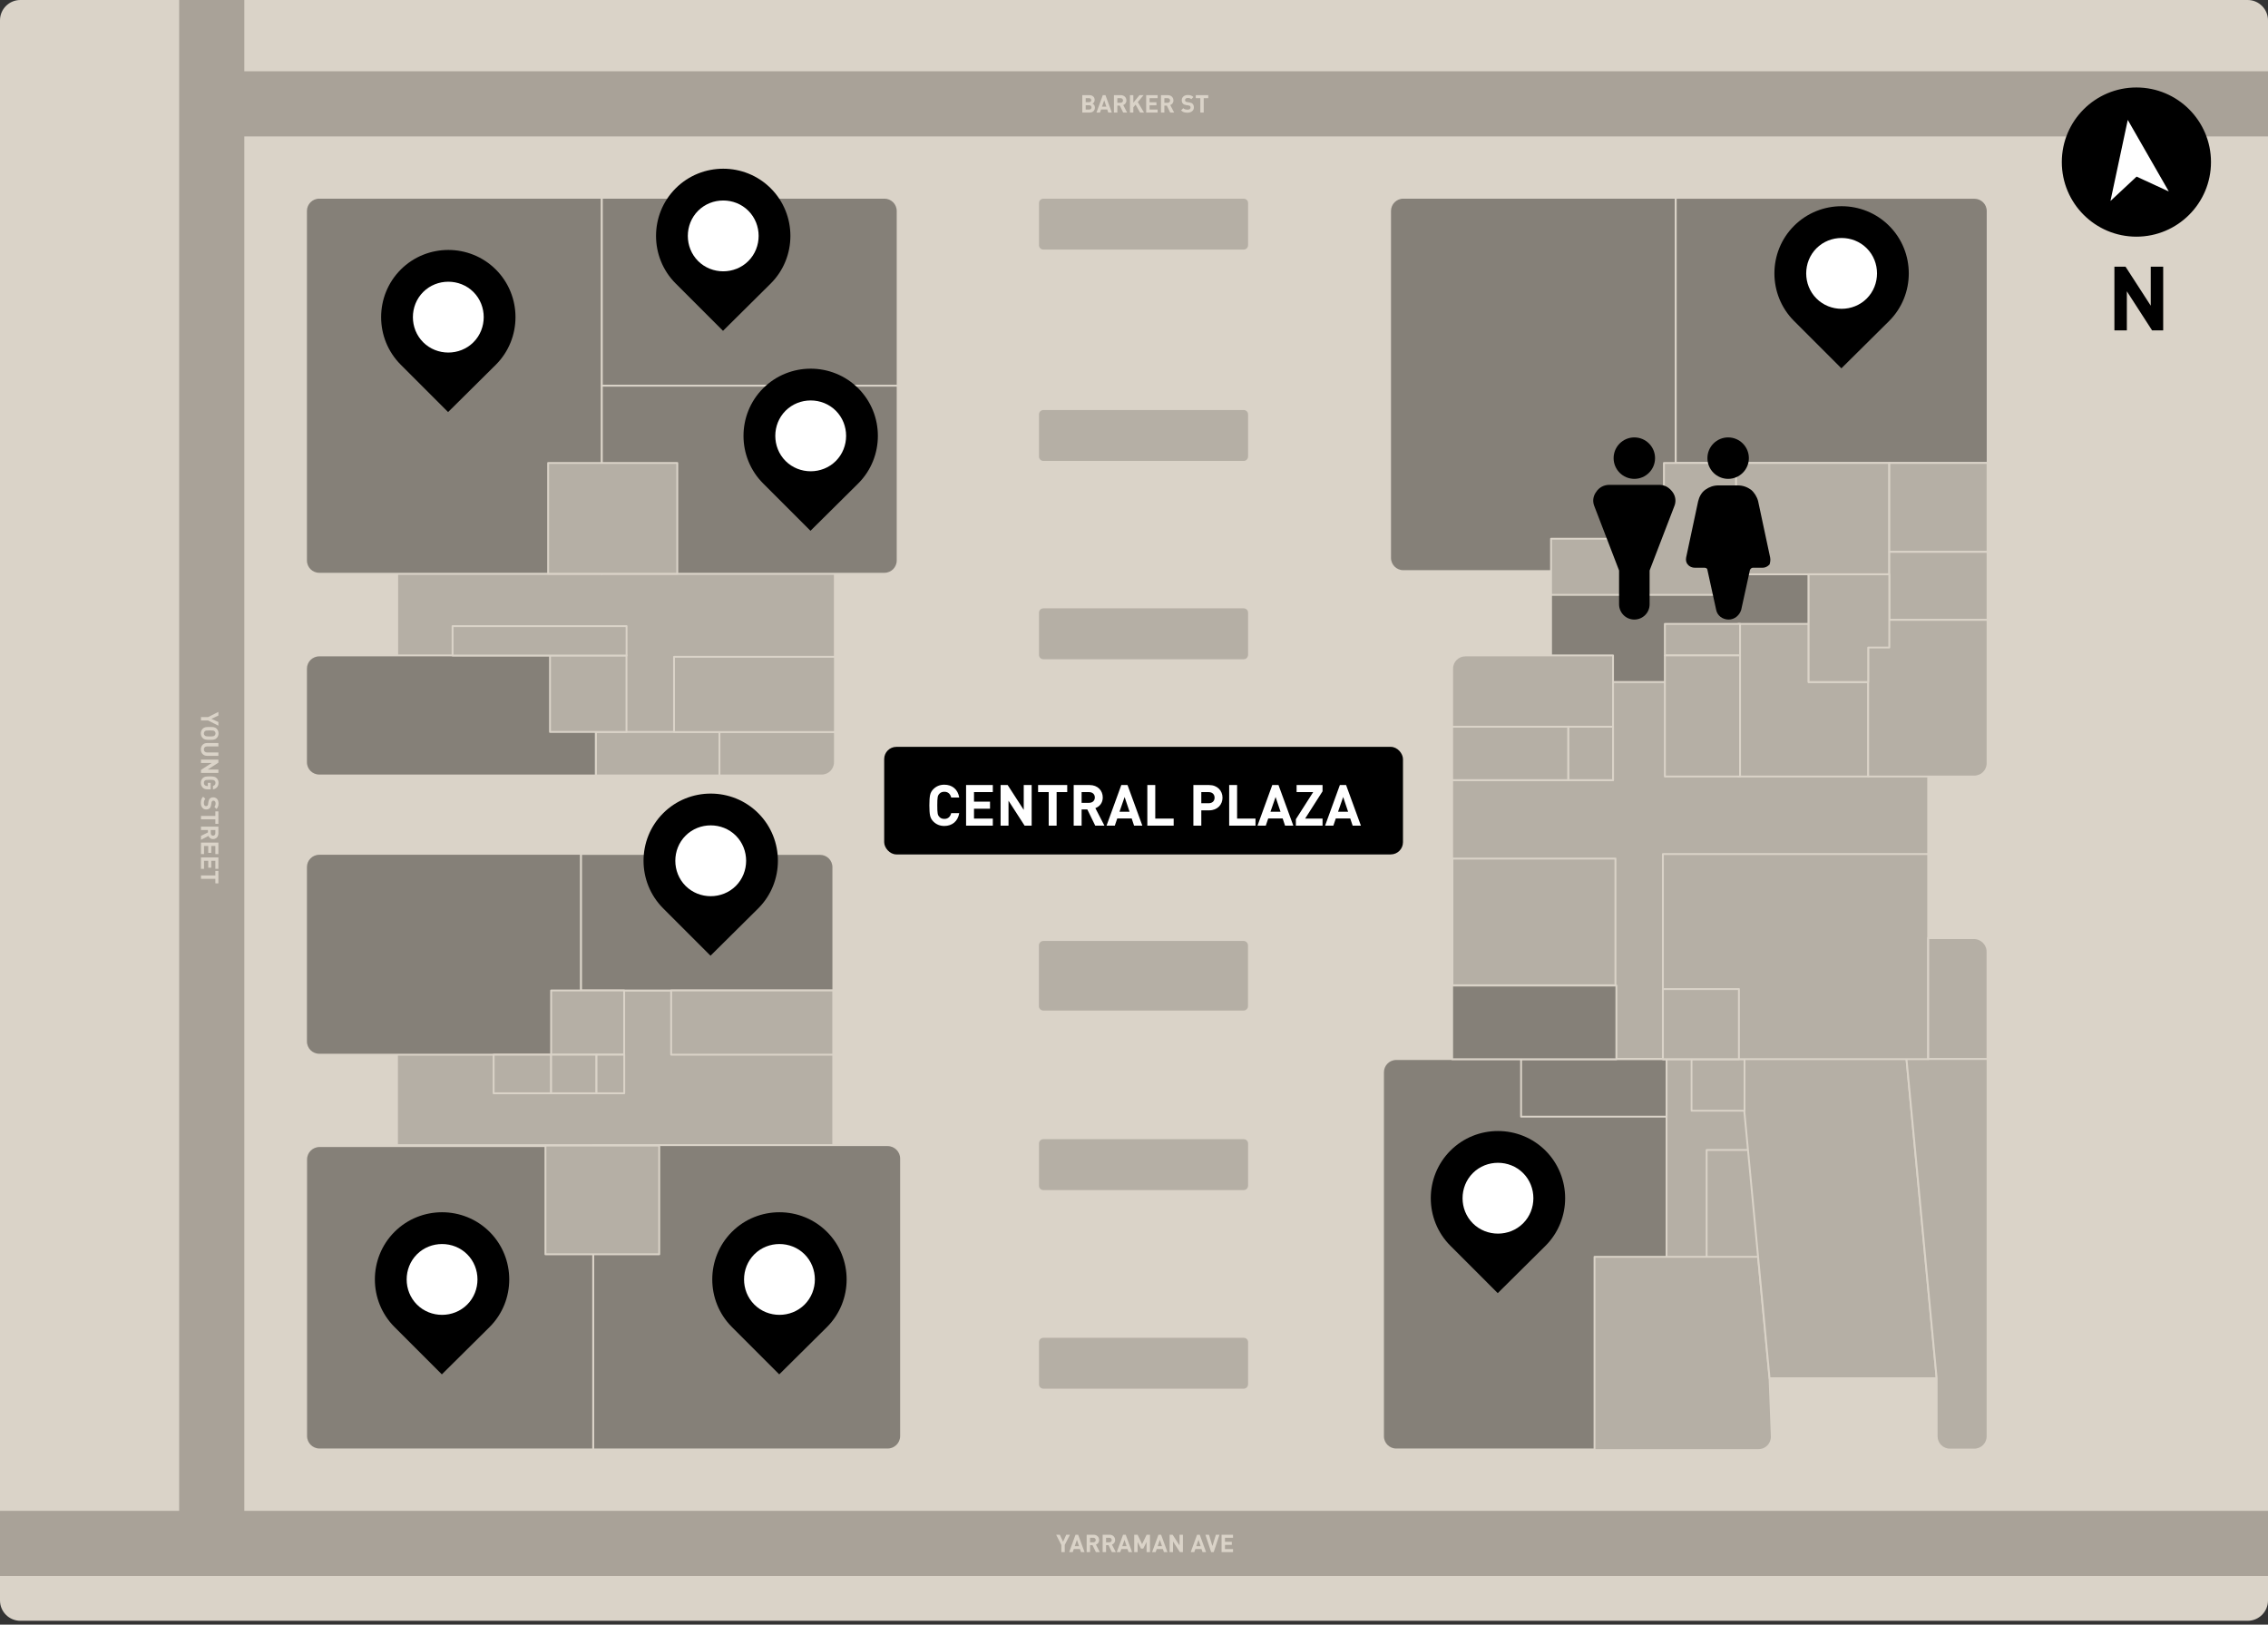 <svg width="363" height="260" viewBox="0 0 363 260" fill="none" xmlns="http://www.w3.org/2000/svg">
<rect x="0" y="0" width="363" height="260" fill="#333333" stroke="none"/>
<path d="M359.742 0H3.259C1.459 0 0 1.459 0 3.259V256.12C0 257.92 1.459 259.379 3.259 259.379H359.742C361.541 259.379 363 257.92 363 256.12V3.259C363 1.459 361.541 0 359.742 0Z" fill="#DAD3C8"/>
<path d="M281.941 167.919H264.739V207.029H281.941V167.919Z" fill="#B5AFA5" stroke="#DAD3C8" stroke-width="0.298" stroke-miterlimit="10" stroke-linejoin="round"/>
<path d="M308.615 107.944H232.42V169.468H308.615V107.944Z" fill="#B5AFA5" stroke="#DAD3C8" stroke-width="0.298" stroke-miterlimit="10" stroke-linejoin="round"/>
<path d="M289.476 90.98H248.251V109.15H289.476V90.98Z" fill="#858078" stroke="#DAD3C8" stroke-width="0.298" stroke-miterlimit="10" stroke-linejoin="round"/>
<path d="M284.025 184.034H273.153V201.355H284.025V184.034Z" fill="#B5AFA5" stroke="#DAD3C8" stroke-width="0.298" stroke-miterlimit="10" stroke-linejoin="round"/>
<path d="M133.364 158.507H63.544V183.259H133.364V158.507Z" fill="#B5AFA5" stroke="#DAD3C8" stroke-width="0.298" stroke-miterlimit="10" stroke-linejoin="round"/>
<path d="M133.618 91.814H63.574V117.282H133.618V91.814Z" fill="#B5AFA5" stroke="#DAD3C8" stroke-width="0.298" stroke-miterlimit="10" stroke-linejoin="round"/>
<path d="M96.324 91.814H51.093C49.932 91.814 48.978 90.876 48.978 89.699V33.76C48.978 32.598 49.917 31.645 51.093 31.645H96.324V91.814Z" fill="#858078" stroke="#DAD3C8" stroke-width="0.298" stroke-miterlimit="10" stroke-linejoin="round"/>
<path d="M143.671 61.73H96.325V31.645H141.556C142.718 31.645 143.671 32.583 143.671 33.76V61.73Z" fill="#858078" stroke="#DAD3C8" stroke-width="0.298" stroke-miterlimit="10" stroke-linejoin="round"/>
<path d="M141.556 91.814H96.325V61.73H143.671V89.699C143.671 90.861 142.733 91.814 141.556 91.814Z" fill="#858078" stroke="#DAD3C8" stroke-width="0.298" stroke-miterlimit="10" stroke-linejoin="round"/>
<path d="M108.403 74.091H87.731V91.814H108.403V74.091Z" fill="#B5AFA5" stroke="#DAD3C8" stroke-width="0.298" stroke-miterlimit="10" stroke-linejoin="round"/>
<path d="M95.386 124.103H51.093C49.932 124.103 48.978 123.165 48.978 121.988V107.005C48.978 105.844 49.917 104.891 51.093 104.891H95.371V124.103H95.386Z" fill="#858078" stroke="#DAD3C8" stroke-width="0.298" stroke-miterlimit="10" stroke-linejoin="round"/>
<path d="M115.15 117.133H95.386V124.103H115.15V117.133Z" fill="#B5AFA5" stroke="#DAD3C8" stroke-width="0.298" stroke-miterlimit="10" stroke-linejoin="round"/>
<path d="M131.517 124.103H115.149V117.133H133.632V121.988C133.632 123.165 132.679 124.103 131.517 124.103Z" fill="#B5AFA5" stroke="#DAD3C8" stroke-width="0.298" stroke-miterlimit="10" stroke-linejoin="round"/>
<path d="M100.272 104.891H88.029V117.133H100.272V104.891Z" fill="#B5AFA5" stroke="#DAD3C8" stroke-width="0.298" stroke-miterlimit="10" stroke-linejoin="round"/>
<path d="M133.633 105.114H107.882V117.148H133.633V105.114Z" fill="#B5AFA5" stroke="#DAD3C8" stroke-width="0.298" stroke-miterlimit="10" stroke-linejoin="round"/>
<path d="M100.286 100.199H72.436V104.905H100.286V100.199Z" fill="#B5AFA5" stroke="#DAD3C8" stroke-width="0.298" stroke-miterlimit="10" stroke-linejoin="round"/>
<path d="M93.003 168.783H51.093C49.932 168.783 48.978 167.845 48.978 166.668V138.758C48.978 137.596 49.917 136.643 51.093 136.643H93.003V168.783Z" fill="#858078" stroke="#DAD3C8" stroke-width="0.298" stroke-miterlimit="10" stroke-linejoin="round"/>
<path d="M133.379 158.506H93.003V136.658H131.264C132.426 136.658 133.379 137.596 133.379 138.773V158.506Z" fill="#858078" stroke="#DAD3C8" stroke-width="0.298" stroke-miterlimit="10" stroke-linejoin="round"/>
<path d="M99.899 158.507H88.207V168.783H99.899V158.507Z" fill="#B5AFA5" stroke="#DAD3C8" stroke-width="0.298" stroke-miterlimit="10" stroke-linejoin="round"/>
<path d="M133.364 158.507H107.42V168.783H133.364V158.507Z" fill="#B5AFA5" stroke="#DAD3C8" stroke-width="0.298" stroke-miterlimit="10" stroke-linejoin="round"/>
<path d="M94.954 231.96H51.138C49.947 231.96 48.994 230.992 48.994 229.816V185.553C48.994 184.361 49.962 183.408 51.138 183.408H94.954V231.96Z" fill="#858078" stroke="#DAD3C8" stroke-width="0.303" stroke-miterlimit="10" stroke-linejoin="round"/>
<path d="M142.062 183.259H94.954V231.96H142.077C143.268 231.96 144.221 230.992 144.221 229.816V185.404C144.221 184.227 143.253 183.259 142.062 183.259Z" fill="#858078" stroke="#DAD3C8" stroke-width="0.303" stroke-miterlimit="10" stroke-linejoin="round"/>
<path d="M199.059 40.09H166.994C166.532 40.09 166.145 39.717 166.145 39.241V32.494C166.145 32.032 166.517 31.645 166.994 31.645H199.059C199.521 31.645 199.908 32.017 199.908 32.494V39.241C199.893 39.717 199.521 40.09 199.059 40.09Z" fill="#B5AFA5" stroke="#DAD3C8" stroke-width="0.298" stroke-miterlimit="10" stroke-linejoin="round"/>
<path d="M199.059 73.912H166.994C166.532 73.912 166.145 73.54 166.145 73.063V66.317C166.145 65.855 166.517 65.468 166.994 65.468H199.059C199.521 65.468 199.908 65.84 199.908 66.317V73.063C199.893 73.54 199.521 73.912 199.059 73.912Z" fill="#B5AFA5" stroke="#DAD3C8" stroke-width="0.298" stroke-miterlimit="10" stroke-linejoin="round"/>
<path d="M199.059 105.65H166.994C166.532 105.65 166.145 105.278 166.145 104.801V98.054C166.145 97.593 166.517 97.206 166.994 97.206H199.059C199.521 97.206 199.908 97.578 199.908 98.054V104.801C199.893 105.278 199.521 105.65 199.059 105.65Z" fill="#B5AFA5" stroke="#DAD3C8" stroke-width="0.298" stroke-miterlimit="10" stroke-linejoin="round"/>
<path d="M199.059 190.602H166.994C166.532 190.602 166.145 190.229 166.145 189.753V183.006C166.145 182.544 166.517 182.157 166.994 182.157H199.059C199.521 182.157 199.908 182.529 199.908 183.006V189.753C199.893 190.229 199.521 190.602 199.059 190.602Z" fill="#B5AFA5" stroke="#DAD3C8" stroke-width="0.298" stroke-miterlimit="10" stroke-linejoin="round"/>
<path d="M199.059 222.384H166.994C166.532 222.384 166.145 222.012 166.145 221.535V214.788C166.145 214.327 166.517 213.94 166.994 213.94H199.059C199.521 213.94 199.908 214.312 199.908 214.788V221.535C199.893 222.012 199.521 222.384 199.059 222.384Z" fill="#B5AFA5" stroke="#DAD3C8" stroke-width="0.298" stroke-miterlimit="10" stroke-linejoin="round"/>
<path d="M199.03 161.872H166.994C166.518 161.872 166.13 161.485 166.13 161.009V151.298C166.13 150.822 166.518 150.434 166.994 150.434H199.03C199.506 150.434 199.894 150.822 199.894 151.298V161.009C199.894 161.485 199.506 161.872 199.03 161.872Z" fill="#B5AFA5" stroke="#DAD3C8" stroke-width="0.298" stroke-miterlimit="10" stroke-linejoin="round"/>
<path d="M268.209 91.397H224.601C223.44 91.397 222.486 90.459 222.486 89.282V33.76C222.486 32.598 223.425 31.645 224.601 31.645H268.209V91.397Z" fill="#858078" stroke="#DAD3C8" stroke-width="0.298" stroke-miterlimit="10" stroke-linejoin="round"/>
<path d="M318.116 74.091H268.208V31.66H316.016C317.178 31.66 318.131 32.598 318.131 33.775V74.091H318.116Z" fill="#858078" stroke="#DAD3C8" stroke-width="0.298" stroke-miterlimit="10" stroke-linejoin="round"/>
<path d="M232.42 124.848H258.171V104.891H234.535C233.374 104.891 232.42 105.829 232.42 107.005V124.848Z" fill="#B5AFA5" stroke="#DAD3C8" stroke-width="0.298" stroke-miterlimit="10" stroke-linejoin="round"/>
<path d="M258.557 137.403H232.464V157.672H258.557V137.403Z" fill="#B5AFA5" stroke="#DAD3C8" stroke-width="0.298" stroke-miterlimit="10" stroke-linejoin="round"/>
<path d="M266.734 231.96H223.469C222.308 231.96 221.354 231.022 221.354 229.846V171.598C221.354 170.436 222.293 169.483 223.469 169.483H266.734V231.96Z" fill="#858078" stroke="#DAD3C8" stroke-width="0.298" stroke-miterlimit="10" stroke-linejoin="round"/>
<path d="M266.734 169.498H243.456V178.702H266.734V169.498Z" fill="#858078" stroke="#DAD3C8" stroke-width="0.298" stroke-miterlimit="10" stroke-linejoin="round"/>
<path d="M258.707 157.717H232.42V169.513H258.707V157.717Z" fill="#858078" stroke="#DAD3C8" stroke-width="0.298" stroke-miterlimit="10" stroke-linejoin="round"/>
<path d="M281.464 232.05H255.207V201.131H281.389L283.221 220.552L283.578 229.86C283.623 231.067 282.67 232.05 281.464 232.05Z" fill="#B5AFA5" stroke="#DAD3C8" stroke-width="0.298" stroke-miterlimit="10" stroke-linejoin="round"/>
<path d="M105.514 183.334H87.299V200.729H105.514V183.334Z" fill="#B5AFA5" stroke="#DAD3C8" stroke-width="0.298" stroke-miterlimit="10" stroke-linejoin="round"/>
<path d="M266.317 74.091V78.589H257.753V86.214H248.251V95.195H257.753H267.464H277.934V85.931H277.964V74.091H266.317Z" fill="#B5AFA5" stroke="#DAD3C8" stroke-width="0.298" stroke-miterlimit="10" stroke-linejoin="round"/>
<path d="M289.714 74.091H277.859V82.997V91.903H285.068H289.714H302.389V74.091H289.714Z" fill="#B5AFA5" stroke="#DAD3C8" stroke-width="0.298" stroke-miterlimit="10" stroke-linejoin="round"/>
<path d="M318.116 74.091H302.389V88.314H318.116V74.091Z" fill="#B5AFA5" stroke="#DAD3C8" stroke-width="0.298" stroke-miterlimit="10" stroke-linejoin="round"/>
<path d="M318.116 88.314H302.389V99.201H318.116V88.314Z" fill="#B5AFA5" stroke="#DAD3C8" stroke-width="0.298" stroke-miterlimit="10" stroke-linejoin="round"/>
<path d="M289.477 109.15V99.842H278.232V109.15V124.267H299.009V109.15H289.477Z" fill="#B5AFA5" stroke="#DAD3C8" stroke-width="0.298" stroke-miterlimit="10" stroke-linejoin="round"/>
<path d="M278.5 99.842H266.466V104.905H278.5V99.842Z" fill="#B5AFA5" stroke="#DAD3C8" stroke-width="0.298" stroke-miterlimit="10" stroke-linejoin="round"/>
<path d="M299.008 124.267H316.002C317.163 124.267 318.116 123.328 318.116 122.152V99.201H299.008V124.267Z" fill="#B5AFA5" stroke="#DAD3C8" stroke-width="0.298" stroke-miterlimit="10" stroke-linejoin="round"/>
<path d="M258.17 116.299H250.991V124.848H258.17V116.299Z" fill="#B5AFA5" stroke="#DAD3C8" stroke-width="0.298" stroke-miterlimit="10" stroke-linejoin="round"/>
<path d="M250.992 116.299H232.42V124.848H250.992V116.299Z" fill="#B5AFA5" stroke="#DAD3C8" stroke-width="0.298" stroke-miterlimit="10" stroke-linejoin="round"/>
<path d="M266.466 104.891V117.133V124.267H272.647H278.232H278.5V117.133V104.891H266.466Z" fill="#B5AFA5" stroke="#DAD3C8" stroke-width="0.298" stroke-miterlimit="10" stroke-linejoin="round"/>
<path d="M88.208 168.783H79.004V174.964H88.208V168.783Z" fill="#B5AFA5" stroke="#DAD3C8" stroke-width="0.298" stroke-miterlimit="10" stroke-linejoin="round"/>
<path d="M95.461 168.783H88.207V174.964H95.461V168.783Z" fill="#B5AFA5" stroke="#DAD3C8" stroke-width="0.298" stroke-miterlimit="10" stroke-linejoin="round"/>
<path d="M99.914 168.783H95.476V174.964H99.914V168.783Z" fill="#B5AFA5" stroke="#DAD3C8" stroke-width="0.298" stroke-miterlimit="10" stroke-linejoin="round"/>
<path d="M309.97 220.567H283.222L278.307 168.574H305.056L309.97 220.567Z" fill="#B5AFA5" stroke="#DAD3C8" stroke-width="0.298" stroke-miterlimit="10" stroke-linejoin="round"/>
<path d="M317.476 168.545L305.055 168.574L309.969 220.567V229.86C309.969 231.022 310.908 231.975 312.084 231.975H316.001C317.163 231.975 318.116 231.037 318.116 229.86V168.545H317.476Z" fill="#B5AFA5" stroke="#DAD3C8" stroke-width="0.298" stroke-miterlimit="10" stroke-linejoin="round"/>
<path d="M279.215 169.498H270.74V177.749H279.215V169.498Z" fill="#B5AFA5" stroke="#DAD3C8" stroke-width="0.282" stroke-miterlimit="10" stroke-linejoin="round"/>
<path d="M308.615 136.673H266.154V169.498H308.615V136.673Z" fill="#B5AFA5" stroke="#DAD3C8" stroke-width="0.302" stroke-miterlimit="10" stroke-linejoin="round"/>
<path d="M308.614 169.468H318.116V152.311C318.116 151.105 317.133 150.122 315.927 150.122H308.614V169.468Z" fill="#B5AFA5" stroke="#DAD3C8" stroke-width="0.313" stroke-miterlimit="10" stroke-linejoin="round"/>
<path d="M278.322 158.283H266.154V169.498H278.322V158.283Z" fill="#B5AFA5" stroke="#DAD3C8" stroke-width="0.302" stroke-miterlimit="10" stroke-linejoin="round"/>
<path d="M289.477 91.904V103.625V109.15H299.009V103.625H302.39V91.904H289.477Z" fill="#B5AFA5" stroke="#DAD3C8" stroke-width="0.298" stroke-miterlimit="10" stroke-linejoin="round"/>
<path d="M123.365 45.365C127.553 41.177 127.553 34.329 123.365 30.141C119.177 25.953 112.329 25.953 108.141 30.141C103.953 34.329 103.953 41.177 108.141 45.365L115.72 52.944L123.365 45.365Z" fill="black"/>
<path d="M119.777 41.774C121.971 39.581 121.971 35.924 119.777 33.73C117.583 31.537 113.927 31.537 111.733 33.73C109.539 35.924 109.539 39.581 111.733 41.774C113.927 43.968 117.583 43.968 119.777 41.774Z" fill="white"/>
<path d="M137.365 77.365C141.553 73.177 141.553 66.329 137.365 62.141C133.177 57.953 126.329 57.953 122.141 62.141C117.953 66.329 117.953 73.177 122.141 77.365L129.72 84.944L137.365 77.365Z" fill="black"/>
<path d="M133.777 73.774C135.971 71.581 135.971 67.924 133.777 65.73C131.583 63.537 127.927 63.537 125.733 65.73C123.539 67.924 123.539 71.581 125.733 73.774C127.927 75.968 131.583 75.968 133.777 73.774Z" fill="white"/>
<path d="M121.365 145.365C125.553 141.177 125.553 134.329 121.365 130.141C117.177 125.953 110.329 125.953 106.141 130.141C101.953 134.329 101.953 141.177 106.141 145.365L113.72 152.944L121.365 145.365Z" fill="black"/>
<path d="M117.775 141.775C119.969 139.581 119.969 135.924 117.775 133.731C115.581 131.537 111.925 131.537 109.731 133.731C107.537 135.924 107.537 139.581 109.731 141.775C111.925 143.968 115.581 143.968 117.775 141.775Z" fill="white"/>
<path d="M247.365 199.365C251.554 195.177 251.554 188.329 247.365 184.141C243.177 179.953 236.33 179.953 232.142 184.141C227.953 188.329 227.953 195.177 232.142 199.365L239.72 206.944L247.365 199.365Z" fill="black"/>
<path d="M243.777 195.775C245.971 193.581 245.971 189.924 243.777 187.731C241.583 185.537 237.927 185.537 235.733 187.731C233.539 189.924 233.539 193.581 235.733 195.775C237.927 197.968 241.583 197.968 243.777 195.775Z" fill="white"/>
<path d="M302.365 51.365C306.554 47.177 306.554 40.329 302.365 36.141C298.177 31.953 291.33 31.953 287.142 36.141C282.953 40.329 282.953 47.177 287.142 51.365L294.72 58.944L302.365 51.365Z" fill="black"/>
<path d="M298.777 47.775C300.971 45.581 300.971 41.924 298.777 39.731C296.583 37.537 292.927 37.537 290.733 39.731C288.539 41.924 288.539 45.581 290.733 47.775C292.927 49.968 296.583 49.968 298.777 47.775Z" fill="white"/>
<path d="M132.365 212.365C136.554 208.177 136.554 201.329 132.365 197.141C128.177 192.953 121.33 192.953 117.142 197.141C112.953 201.329 112.953 208.177 117.142 212.365L124.72 219.944L132.365 212.365Z" fill="black"/>
<path d="M128.777 208.775C130.971 206.581 130.971 202.924 128.777 200.731C126.583 198.537 122.927 198.537 120.733 200.731C118.539 202.924 118.539 206.581 120.733 208.775C122.927 210.968 126.583 210.968 128.777 208.775Z" fill="white"/>
<path d="M79.365 58.365C83.553 54.177 83.553 47.329 79.365 43.141C75.177 38.953 68.329 38.953 64.141 43.141C59.953 47.329 59.953 54.177 64.141 58.365L71.72 65.944L79.365 58.365Z" fill="black"/>
<path d="M75.775 54.774C77.969 52.581 77.969 48.924 75.775 46.73C73.582 44.537 69.925 44.537 67.731 46.73C65.537 48.924 65.537 52.581 67.731 54.774C69.925 56.968 73.582 56.968 75.775 54.774Z" fill="white"/>
<path d="M283.314 89.201L281.394 80.212C281.22 79.513 280.783 78.815 280.26 78.379C279.649 77.942 278.951 77.681 278.165 77.681H275.024C274.238 77.681 273.54 77.942 272.929 78.379C272.318 78.815 271.969 79.513 271.794 80.212L269.875 89.201C269.787 89.637 269.874 90.073 270.136 90.335C270.398 90.684 270.834 90.859 271.271 90.859H272.842C273.104 90.859 273.278 91.033 273.278 91.208L274.674 97.579C274.849 98.538 275.722 99.149 276.682 99.149C277.642 99.149 278.427 98.451 278.689 97.579L280.085 91.208C280.172 91.033 280.347 90.859 280.522 90.859H282.092C282.529 90.859 282.878 90.684 283.227 90.335C283.314 89.986 283.402 89.637 283.314 89.201Z" fill="black"/>
<path d="M276.595 76.633C278.426 76.633 279.911 75.148 279.911 73.316C279.911 71.485 278.426 70 276.595 70C274.763 70 273.278 71.485 273.278 73.316C273.278 75.148 274.763 76.633 276.595 76.633Z" fill="black"/>
<path d="M267.689 78.728C267.166 78.029 266.467 77.593 265.595 77.593H257.566C256.693 77.593 255.908 78.029 255.471 78.728C254.948 79.426 254.86 80.298 255.209 81.084L259.137 91.294C259.137 91.382 259.137 91.382 259.137 91.469V96.705C259.137 98.014 260.184 99.149 261.58 99.149C262.889 99.149 264.024 98.102 264.024 96.705V91.469C264.024 91.382 264.024 91.382 264.024 91.294L267.951 81.084C268.3 80.298 268.213 79.426 267.689 78.728Z" fill="black"/>
<path d="M261.58 76.633C263.412 76.633 264.896 75.148 264.896 73.316C264.896 71.485 263.412 70 261.58 70C259.748 70 258.264 71.485 258.264 73.316C258.264 75.148 259.748 76.633 261.58 76.633Z" fill="black"/>
<path d="M78.365 212.365C82.553 208.177 82.553 201.329 78.365 197.141C74.177 192.953 67.329 192.953 63.141 197.141C58.953 201.329 58.953 208.177 63.141 212.365L70.72 219.944L78.365 212.365Z" fill="black"/>
<path d="M74.777 208.775C76.971 206.581 76.971 202.924 74.777 200.731C72.583 198.537 68.927 198.537 66.733 200.731C64.539 202.924 64.539 206.581 66.733 208.775C68.927 210.968 72.583 210.968 74.777 208.775Z" fill="white"/>
<rect x="141.517" y="119.521" width="83.034" height="17.214" rx="1.955" fill="black"/>
<path d="M153.528 130.129C153.309 131.452 152.378 132.182 151.138 132.182C150.444 132.182 149.86 131.945 149.386 131.471C149.103 131.188 148.93 130.859 148.857 130.494C148.784 130.129 148.747 129.591 148.747 128.879C148.747 128.168 148.784 127.629 148.857 127.264C148.93 126.89 149.103 126.571 149.386 126.288C149.86 125.814 150.444 125.577 151.138 125.577C152.388 125.577 153.309 126.306 153.528 127.629H152.242C152.105 127.073 151.758 126.708 151.147 126.708C150.8 126.708 150.526 126.817 150.335 127.046C150.07 127.328 150.015 127.62 150.015 128.879C150.015 130.138 150.07 130.43 150.335 130.713C150.526 130.941 150.8 131.051 151.147 131.051C151.758 131.051 152.105 130.686 152.242 130.129H153.528ZM158.903 132.128H154.624V125.631H158.903V126.763H155.892V128.286H158.456V129.418H155.892V130.996H158.903V132.128ZM165.121 132.128H163.989L161.416 128.14V132.128H160.148V125.631H161.28L163.852 129.609V125.631H165.121V132.128ZM170.813 126.763H169.116V132.128H167.848V126.763H166.151V125.631H170.813V126.763ZM176.765 132.128H175.296L174.028 129.536H173.115V132.128H171.847V125.631H174.393C175.716 125.631 176.5 126.535 176.5 127.62C176.5 128.533 175.944 129.098 175.314 129.326L176.765 132.128ZM175.232 127.62C175.232 127.118 174.867 126.763 174.311 126.763H173.115V128.478H174.311C174.867 128.478 175.232 128.122 175.232 127.62ZM182.835 132.128H181.512L181.129 130.978H178.82L178.428 132.128H177.105L179.468 125.631H180.463L182.835 132.128ZM180.791 129.91L179.997 127.547L179.176 129.91H180.791ZM187.85 132.128H183.635V125.631H184.903V130.996H187.85V132.128ZM195.666 127.657C195.666 128.761 194.863 129.682 193.522 129.682H192.272V132.128H191.004V125.631H193.522C194.863 125.631 195.666 126.553 195.666 127.657ZM194.398 127.657C194.398 127.128 194.033 126.763 193.458 126.763H192.272V128.542H193.458C194.033 128.542 194.398 128.186 194.398 127.657ZM200.948 132.128H196.733V125.631H198.001V130.996H200.948V132.128ZM206.999 132.128H205.676L205.293 130.978H202.984L202.592 132.128H201.269L203.632 125.631H204.627L206.999 132.128ZM204.955 129.91L204.161 127.547L203.34 129.91H204.955ZM211.677 132.128H207.407V131.106L210.18 126.763H207.525V125.631H211.677V126.635L208.894 130.996H211.677V132.128ZM217.816 132.128H216.493L216.11 130.978H213.801L213.409 132.128H212.086L214.449 125.631H215.444L217.816 132.128ZM215.772 129.91L214.978 127.547L214.157 129.91H215.772Z" fill="white"/>
<rect y="241.783" width="363" height="10.427" fill="#A9A298"/>
<path d="M171.251 245.606L170.414 247.248V248.39H169.874V247.248L169.037 245.606H169.628L170.148 246.728L170.66 245.606H171.251ZM173.582 248.39H173.015L172.851 247.897H171.862L171.693 248.39H171.126L172.139 245.606H172.565L173.582 248.39ZM172.706 247.439L172.366 246.427L172.014 247.439H172.706ZM176.033 248.39H175.403L174.86 247.279H174.468V248.39H173.925V245.606H175.016C175.583 245.606 175.919 245.993 175.919 246.458C175.919 246.849 175.681 247.091 175.411 247.189L176.033 248.39ZM175.376 246.458C175.376 246.243 175.219 246.09 174.981 246.09H174.468V246.825H174.981C175.219 246.825 175.376 246.673 175.376 246.458ZM178.591 248.39H177.961L177.418 247.279H177.027V248.39H176.483V245.606H177.574C178.141 245.606 178.478 245.993 178.478 246.458C178.478 246.849 178.239 247.091 177.969 247.189L178.591 248.39ZM177.934 246.458C177.934 246.243 177.778 246.09 177.539 246.09H177.027V246.825H177.539C177.778 246.825 177.934 246.673 177.934 246.458ZM181.193 248.39H180.626L180.461 247.897H179.472L179.304 248.39H178.737L179.75 245.606H180.176L181.193 248.39ZM180.317 247.439L179.976 246.427L179.624 247.439H180.317ZM184.058 248.39H183.514V246.767L182.982 247.823H182.615L182.079 246.767V248.39H181.535V245.606H182.071L182.798 247.111L183.522 245.606H184.058V248.39ZM186.855 248.39H186.288L186.124 247.897H185.135L184.967 248.39H184.4L185.413 245.606H185.839L186.855 248.39ZM185.98 247.439L185.639 246.427L185.287 247.439H185.98ZM189.329 248.39H188.845L187.742 246.681V248.39H187.198V245.606H187.683L188.786 247.31V245.606H189.329V248.39ZM193.038 248.39H192.471L192.307 247.897H191.317L191.149 248.39H190.582L191.595 245.606H192.021L193.038 248.39ZM192.162 247.439L191.822 246.427L191.47 247.439H192.162ZM195.179 245.606L194.256 248.39H193.849L192.93 245.606H193.493L194.053 247.42L194.612 245.606H195.179ZM197.349 248.39H195.515V245.606H197.349V246.09H196.059V246.743H197.158V247.228H196.059V247.905H197.349V248.39Z" fill="#DAD3C8"/>
<rect x="29.001" y="11.405" width="333.999" height="10.427" fill="#A9A298"/>
<path d="M175.242 17.21C175.242 17.73 174.886 18.012 174.389 18.012H173.224V15.228H174.342C174.886 15.228 175.203 15.533 175.203 16.01C175.203 16.319 174.999 16.518 174.859 16.584C175.027 16.663 175.242 16.839 175.242 17.21ZM174.698 17.183C174.698 16.995 174.581 16.843 174.335 16.843H173.768V17.527H174.335C174.581 17.527 174.698 17.37 174.698 17.183ZM174.659 16.033C174.659 15.841 174.53 15.712 174.299 15.712H173.768V16.354H174.299C174.53 16.354 174.659 16.225 174.659 16.033ZM177.949 18.012H177.382L177.217 17.519H176.228L176.06 18.012H175.493L176.506 15.228H176.932L177.949 18.012ZM177.073 17.061L176.732 16.049L176.381 17.061H177.073ZM180.399 18.012H179.769L179.226 16.901H178.835V18.012H178.291V15.228H179.382C179.949 15.228 180.286 15.615 180.286 16.08C180.286 16.471 180.047 16.713 179.777 16.811L180.399 18.012ZM179.742 16.08C179.742 15.865 179.586 15.712 179.347 15.712H178.835V16.448H179.347C179.586 16.448 179.742 16.295 179.742 16.08ZM183.102 18.012H182.469L181.753 16.745L181.393 17.175V18.012H180.85V15.228H181.393V16.44L182.375 15.228H183.036L182.113 16.334L183.102 18.012ZM185.284 18.012H183.45V15.228H185.284V15.712H183.994V16.365H185.093V16.85H183.994V17.527H185.284V18.012ZM187.925 18.012H187.296L186.752 16.901H186.361V18.012H185.818V15.228H186.909C187.476 15.228 187.812 15.615 187.812 16.08C187.812 16.471 187.574 16.713 187.304 16.811L187.925 18.012ZM187.269 16.08C187.269 15.865 187.112 15.712 186.874 15.712H186.361V16.448H186.874C187.112 16.448 187.269 16.295 187.269 16.08ZM191.084 17.191C191.084 17.73 190.634 18.035 190.052 18.035C189.629 18.035 189.309 17.945 189.035 17.668L189.387 17.316C189.563 17.492 189.801 17.55 190.059 17.55C190.38 17.55 190.552 17.429 190.552 17.206C190.552 17.108 190.525 17.026 190.466 16.971C190.411 16.921 190.349 16.893 190.22 16.874L189.883 16.827C189.645 16.792 189.469 16.717 189.344 16.596C189.211 16.463 189.144 16.283 189.144 16.049C189.144 15.552 189.512 15.204 190.114 15.204C190.497 15.204 190.775 15.298 191.013 15.529L190.669 15.869C190.493 15.701 190.282 15.677 190.098 15.677C189.809 15.677 189.668 15.838 189.668 16.029C189.668 16.1 189.692 16.174 189.75 16.229C189.805 16.279 189.895 16.322 190.009 16.338L190.337 16.385C190.591 16.42 190.751 16.491 190.869 16.6C191.017 16.741 191.084 16.944 191.084 17.191ZM193.386 15.712H192.659V18.012H192.115V15.712H191.388V15.228H193.386V15.712Z" fill="#DAD3C8"/>
<rect x="39.102" width="252.21" height="10.427" transform="rotate(90 39.102 0)" fill="#A9A298"/>
<path d="M34.954 116.136L33.312 115.299L32.17 115.299L32.17 114.76L33.312 114.76L34.954 113.923L34.954 114.513L33.832 115.034L34.954 115.546L34.954 116.136ZM33.562 118.398C33.081 118.398 32.733 118.402 32.452 118.121C32.256 117.925 32.147 117.687 32.147 117.37C32.147 117.053 32.256 116.811 32.452 116.615C32.733 116.334 33.081 116.341 33.562 116.341C34.043 116.341 34.391 116.334 34.672 116.615C34.868 116.811 34.977 117.053 34.977 117.37C34.977 117.687 34.868 117.925 34.672 118.121C34.391 118.402 34.043 118.398 33.562 118.398ZM33.562 117.855C34.098 117.855 34.227 117.823 34.344 117.718C34.434 117.64 34.493 117.518 34.493 117.37C34.493 117.221 34.434 117.096 34.344 117.018C34.227 116.912 34.098 116.885 33.562 116.885C33.026 116.885 32.897 116.912 32.78 117.018C32.69 117.096 32.631 117.221 32.631 117.37C32.631 117.518 32.69 117.64 32.78 117.718C32.897 117.823 33.026 117.855 33.562 117.855ZM33.124 120.958C32.534 120.958 32.147 120.504 32.147 119.933C32.147 119.362 32.534 118.909 33.124 118.909L34.954 118.909L34.954 119.452L33.144 119.452C32.823 119.452 32.631 119.64 32.631 119.933C32.631 120.227 32.823 120.418 33.144 120.418L34.954 120.418L34.954 120.958L33.124 120.958ZM32.17 123.695L32.17 123.21L33.879 122.107L32.17 122.107L32.17 121.564L34.954 121.564L34.954 122.049L33.249 123.151L34.954 123.151L34.954 123.695L32.17 123.695ZM33.312 126.326C32.905 126.326 32.666 126.252 32.463 126.06C32.244 125.845 32.147 125.587 32.147 125.274C32.147 124.977 32.248 124.727 32.452 124.523C32.573 124.402 32.713 124.328 32.87 124.297C33.026 124.265 33.257 124.25 33.562 124.25C33.867 124.25 34.098 124.265 34.254 124.297C34.414 124.328 34.551 124.402 34.672 124.523C34.876 124.727 34.977 124.977 34.977 125.274C34.977 125.908 34.571 126.248 34.086 126.322L34.086 125.775C34.356 125.708 34.493 125.544 34.493 125.274C34.493 125.13 34.442 125.012 34.344 124.926C34.215 124.825 34.113 124.793 33.562 124.793C33.014 124.793 32.905 124.817 32.776 124.926C32.678 125.008 32.631 125.126 32.631 125.274C32.631 125.435 32.682 125.564 32.788 125.661C32.882 125.743 33.007 125.787 33.159 125.787L33.265 125.787L33.265 125.274L33.718 125.274L33.718 126.326L33.312 126.326ZM32.991 129.541C32.452 129.541 32.147 129.091 32.147 128.509C32.147 128.086 32.236 127.766 32.514 127.492L32.866 127.844C32.69 128.02 32.631 128.258 32.631 128.516C32.631 128.837 32.752 129.009 32.975 129.009C33.073 129.009 33.155 128.982 33.21 128.923C33.261 128.868 33.288 128.806 33.308 128.677L33.355 128.34C33.39 128.102 33.464 127.926 33.585 127.801C33.718 127.668 33.898 127.601 34.133 127.601C34.63 127.601 34.977 127.969 34.977 128.571C34.977 128.954 34.884 129.232 34.653 129.47L34.313 129.126C34.481 128.95 34.504 128.739 34.504 128.555C34.504 128.266 34.344 128.125 34.152 128.125C34.082 128.125 34.008 128.149 33.953 128.207C33.902 128.262 33.859 128.352 33.843 128.466L33.797 128.794C33.761 129.048 33.691 129.209 33.581 129.326C33.441 129.474 33.237 129.541 32.991 129.541ZM34.469 131.843L34.469 131.116L32.17 131.116L32.17 130.572L34.469 130.572L34.469 129.845L34.954 129.845L34.954 131.843L34.469 131.843ZM32.17 134.394L32.17 133.764L33.28 133.221L33.28 132.83L32.17 132.83L32.17 132.286L34.954 132.286L34.954 133.377C34.954 133.944 34.567 134.281 34.102 134.281C33.711 134.281 33.468 134.042 33.37 133.772L32.17 134.394ZM34.102 133.737C34.317 133.737 34.469 133.581 34.469 133.342L34.469 132.83L33.734 132.83L33.734 133.342C33.734 133.581 33.886 133.737 34.102 133.737ZM32.17 136.679L32.17 134.845L34.954 134.845L34.954 136.679L34.469 136.679L34.469 135.388L33.816 135.388L33.816 136.487L33.331 136.487L33.331 135.388L32.655 135.388L32.655 136.679L32.17 136.679ZM32.17 139.046L32.17 137.212L34.954 137.212L34.954 139.046L34.469 139.046L34.469 137.756L33.816 137.756L33.816 138.855L33.331 138.855L33.331 137.756L32.655 137.756L32.655 139.046L32.17 139.046ZM34.469 141.371L34.469 140.643L32.17 140.643L32.17 140.1L34.469 140.1L34.469 139.373L34.954 139.373L34.954 141.371L34.469 141.371Z" fill="#DAD3C8"/>
<circle cx="341.937" cy="25.937" r="11.511" fill="black" stroke="black" stroke-width="0.853"/>
<g clip-path="url(#clip0_2890_37272)">
<rect width="9.342" height="12.975" transform="translate(337.785 19.19)" fill="black"/>
<path d="M347.127 30.644L341.967 28.264L337.785 32.165L340.555 19.19L347.127 30.644Z" fill="white"/>
</g>
<path d="M346.225 52.875H344.449L340.409 46.615V52.875H338.418V42.675H340.195L344.234 48.921V42.675H346.225V52.875Z" fill="black"/>
<defs>
<clipPath id="clip0_2890_37272">
<rect width="9.342" height="12.975" fill="white" transform="translate(337.785 19.19)"/>
</clipPath>
</defs>
</svg>
